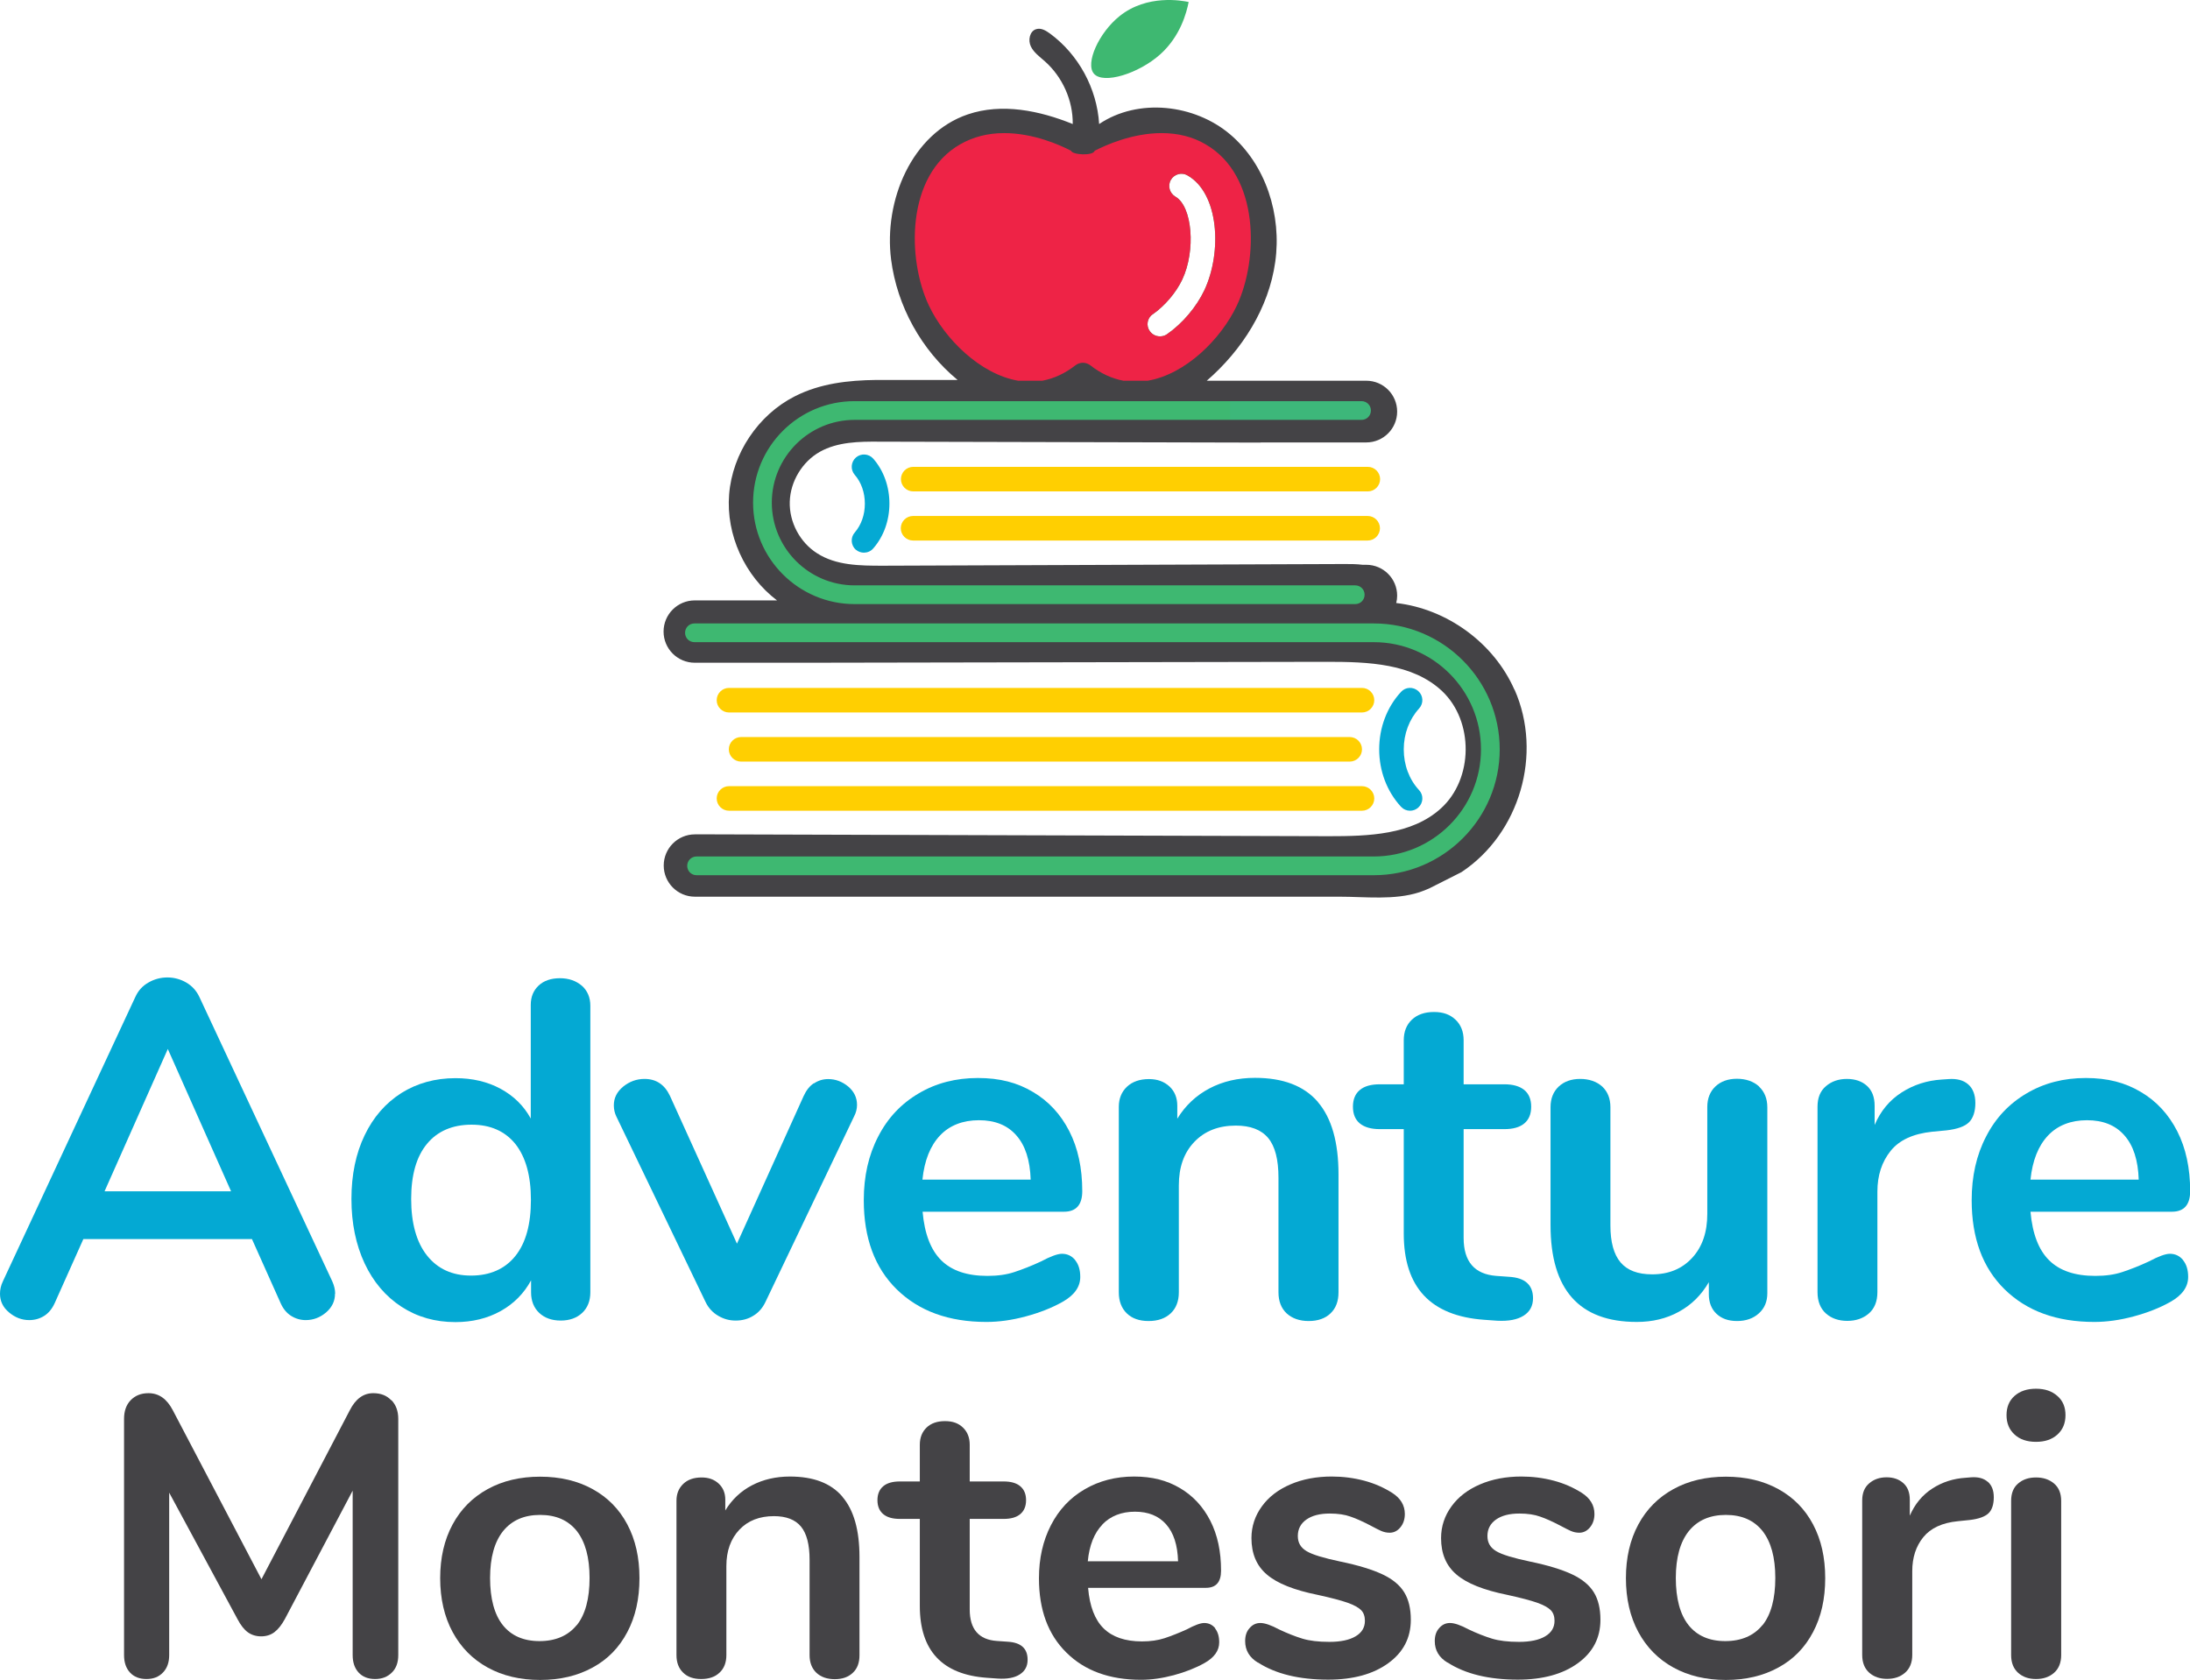 <?xml version="1.0" encoding="UTF-8"?> <svg xmlns="http://www.w3.org/2000/svg" id="Notes_and_Guides" data-name="Notes and Guides" viewBox="0 0 142.64 109.42"><defs><style> .cls-1 { fill: #ee2346; } .cls-2 { fill: #3db77a; } .cls-3 { fill: #04a9d3; } .cls-4 { fill: #98cfc1; } .cls-5 { fill: #ffcf01; } .cls-6 { fill: #444346; } .cls-7 { fill: #3eb871; } </style></defs><g><path class="cls-3" d="M21.82,84.27c0,.48-.19.88-.58,1.22-.39.33-.83.5-1.33.5-.33,0-.65-.09-.94-.27-.29-.18-.52-.45-.69-.83l-1.87-4.18H5.43l-1.87,4.18c-.17.37-.4.65-.69.83-.29.18-.61.27-.97.27-.48,0-.92-.17-1.31-.5-.4-.33-.59-.74-.59-1.22,0-.27.06-.54.19-.81l8.62-18.51c.19-.42.47-.73.86-.95.38-.22.8-.33,1.23-.33s.85.11,1.23.33c.38.22.67.54.86.95l8.65,18.51c.12.27.19.54.19.81ZM15.05,77.6l-4.12-9.27-4.12,9.27h8.24Z"></path><path class="cls-3" d="M37.89,64.2c.37.33.56.77.56,1.31v18.67c0,.56-.18,1.01-.53,1.34-.35.33-.82.5-1.4.5s-1.05-.17-1.4-.5c-.35-.33-.53-.78-.53-1.34v-.78c-.46.85-1.12,1.52-1.98,2-.86.48-1.85.72-2.95.72-1.31,0-2.48-.33-3.51-1-1.03-.67-1.83-1.61-2.4-2.82-.57-1.22-.86-2.62-.86-4.2s.29-2.97.86-4.15c.57-1.19,1.37-2.1,2.39-2.75,1.02-.64,2.2-.97,3.53-.97,1.1,0,2.08.23,2.93.69.85.46,1.51,1.1,1.97,1.94v-7.4c0-.52.17-.94.51-1.26.34-.32.81-.48,1.39-.48s1.06.17,1.44.5ZM33.57,81.81c.68-.85,1.01-2.07,1.01-3.65s-.34-2.79-1.01-3.64c-.68-.84-1.63-1.26-2.86-1.26s-2.22.42-2.9,1.25c-.69.83-1.03,2.03-1.03,3.59s.34,2.81,1.03,3.68c.69.87,1.64,1.31,2.87,1.31s2.21-.43,2.89-1.28Z"></path><path class="cls-3" d="M53.02,70.57c.28-.19.59-.28.92-.28.48,0,.91.16,1.3.48.38.32.58.72.58,1.2,0,.25-.06.5-.19.75l-5.77,12.08c-.19.4-.45.7-.8.91-.34.21-.72.31-1.14.31s-.78-.1-1.14-.31c-.36-.21-.64-.51-.83-.91l-5.81-12.08c-.1-.21-.16-.45-.16-.72,0-.48.2-.88.61-1.22.41-.33.87-.5,1.39-.5.75,0,1.3.36,1.65,1.09l4.37,9.64,4.34-9.61c.17-.37.39-.66.67-.84Z"></path><path class="cls-3" d="M70.03,82.09c.22.27.33.63.33,1.09,0,.65-.39,1.19-1.15,1.62-.71.4-1.51.71-2.4.95-.89.24-1.75.36-2.56.36-2.46,0-4.4-.71-5.84-2.12-1.44-1.41-2.15-3.35-2.15-5.81,0-1.56.31-2.94.94-4.15.62-1.21,1.5-2.14,2.64-2.81,1.13-.67,2.42-1,3.85-1s2.57.3,3.59.91c1.02.6,1.81,1.46,2.37,2.56.56,1.1.84,2.4.84,3.9,0,.89-.4,1.34-1.19,1.34h-9.21c.13,1.44.53,2.49,1.22,3.17.69.68,1.69,1.01,3,1.01.67,0,1.25-.08,1.76-.25.51-.17,1.09-.39,1.73-.69.62-.33,1.08-.5,1.37-.5.35,0,.64.14.86.41ZM61.22,73.97c-.63.67-1.01,1.62-1.14,2.87h7.05c-.04-1.27-.35-2.23-.94-2.89-.58-.66-1.39-.98-2.43-.98s-1.91.33-2.54,1Z"></path><path class="cls-3" d="M85.84,71.79c.89,1.04,1.34,2.61,1.34,4.71v7.68c0,.58-.17,1.04-.52,1.37-.34.33-.82.5-1.42.5s-1.08-.17-1.44-.5c-.35-.33-.53-.79-.53-1.37v-7.46c0-1.19-.22-2.05-.67-2.59-.45-.54-1.15-.81-2.11-.81-1.12,0-2.02.35-2.7,1.06-.68.71-1.01,1.65-1.01,2.84v6.96c0,.58-.18,1.04-.53,1.37-.35.33-.83.5-1.44.5s-1.08-.17-1.42-.5c-.34-.33-.52-.79-.52-1.37v-12.08c0-.54.18-.98.53-1.31.35-.33.83-.5,1.44-.5.54,0,.98.16,1.33.48.34.32.51.74.51,1.26v.84c.52-.85,1.22-1.51,2.09-1.97.87-.46,1.86-.69,2.97-.69,1.83,0,3.19.52,4.09,1.56Z"></path><path class="cls-3" d="M99.85,84.56c0,.5-.2.88-.61,1.14s-.98.37-1.73.33l-.84-.06c-3.5-.25-5.24-2.12-5.24-5.62v-6.8h-1.56c-.56,0-.99-.12-1.3-.37-.3-.25-.45-.61-.45-1.09s.15-.84.45-1.09c.3-.25.73-.37,1.3-.37h1.56v-2.87c0-.56.18-1.01.53-1.34.35-.33.83-.5,1.44-.5s1.05.17,1.4.5c.35.33.53.78.53,1.34v2.87h2.65c.56,0,.99.12,1.3.37.3.25.45.61.45,1.09s-.15.84-.45,1.09c-.3.25-.73.37-1.3.37h-2.65v7.09c0,1.54.71,2.36,2.12,2.47l.84.06c1.04.06,1.56.53,1.56,1.4Z"></path><path class="cls-3" d="M114.58,70.79c.35.33.53.78.53,1.34v12.11c0,.54-.18.98-.55,1.31-.36.33-.84.5-1.42.5s-1.01-.16-1.34-.47c-.33-.31-.5-.74-.5-1.28v-.78c-.48.83-1.12,1.47-1.94,1.92-.81.45-1.73.67-2.75.67-3.75,0-5.62-2.1-5.62-6.31v-7.68c0-.56.18-1.01.53-1.34.35-.33.82-.5,1.4-.5s1.08.17,1.44.5c.35.33.53.78.53,1.34v7.71c0,1.08.22,1.88.66,2.4.44.52,1.12.78,2.06.78,1.08,0,1.95-.36,2.61-1.08.66-.72.98-1.67.98-2.86v-6.96c0-.56.18-1.01.53-1.34.35-.33.82-.5,1.4-.5s1.08.17,1.44.5Z"></path><path class="cls-3" d="M128.19,70.63c.31.27.47.68.47,1.22s-.14.98-.41,1.25-.76.45-1.47.53l-.94.09c-1.23.13-2.13.54-2.7,1.25-.57.71-.86,1.59-.86,2.65v6.55c0,.6-.19,1.07-.56,1.39-.37.32-.84.48-1.4.48s-1.03-.16-1.39-.48c-.36-.32-.55-.79-.55-1.39v-12.08c0-.58.18-1.03.55-1.34.36-.31.82-.47,1.36-.47s.98.15,1.31.45c.33.3.5.73.5,1.3v1.25c.39-.92.98-1.62,1.76-2.12.78-.5,1.65-.78,2.61-.84l.44-.03c.54-.04.97.07,1.28.34Z"></path><path class="cls-3" d="M142.19,82.09c.22.27.33.63.33,1.09,0,.65-.39,1.19-1.15,1.62-.71.4-1.51.71-2.4.95-.89.24-1.75.36-2.56.36-2.46,0-4.4-.71-5.84-2.12-1.44-1.41-2.15-3.35-2.15-5.81,0-1.56.31-2.94.94-4.15.62-1.21,1.5-2.14,2.64-2.81,1.13-.67,2.42-1,3.85-1s2.57.3,3.59.91c1.02.6,1.81,1.46,2.37,2.56.56,1.1.84,2.4.84,3.9,0,.89-.4,1.34-1.19,1.34h-9.21c.13,1.44.53,2.49,1.22,3.17.69.68,1.69,1.01,3,1.01.67,0,1.25-.08,1.76-.25.51-.17,1.09-.39,1.73-.69.62-.33,1.08-.5,1.37-.5.35,0,.64.14.86.41ZM133.39,73.97c-.63.67-1.01,1.62-1.14,2.87h7.05c-.04-1.27-.35-2.23-.94-2.89-.58-.66-1.39-.98-2.43-.98s-1.91.33-2.54,1Z"></path></g><g><path class="cls-6" d="M25.5,91.21c.29.3.44.71.44,1.21v15.39c0,.49-.14.87-.42,1.14-.28.28-.64.42-1.09.42s-.81-.14-1.07-.42c-.26-.28-.39-.66-.39-1.14v-10.71l-4.42,8.37c-.21.38-.43.66-.68.85-.24.18-.53.27-.86.27s-.62-.09-.86-.26c-.24-.17-.47-.46-.68-.86l-4.45-8.24v10.58c0,.47-.13.85-.4,1.13-.27.29-.63.43-1.08.43s-.81-.14-1.07-.42-.39-.66-.39-1.14v-15.39c0-.5.14-.91.43-1.21.29-.3.67-.46,1.16-.46.68,0,1.2.37,1.59,1.12l5.77,11,5.75-11c.38-.75.89-1.12,1.53-1.12.49,0,.88.15,1.17.46Z"></path><path class="cls-6" d="M31.76,108.62c-.98-.54-1.74-1.31-2.28-2.31-.54-1-.81-2.18-.81-3.51s.27-2.5.81-3.5c.54-1,1.3-1.76,2.28-2.3.98-.54,2.12-.81,3.42-.81s2.44.27,3.42.81c.98.54,1.73,1.3,2.26,2.3.53,1,.79,2.16.79,3.5s-.26,2.51-.79,3.51c-.53,1.01-1.28,1.78-2.26,2.31-.98.54-2.12.81-3.42.81s-2.44-.27-3.42-.81ZM37.57,105.86c.55-.69.83-1.72.83-3.07s-.28-2.35-.83-3.06c-.56-.7-1.35-1.05-2.39-1.05s-1.84.35-2.41,1.05c-.56.7-.85,1.72-.85,3.06s.28,2.38.83,3.07c.55.69,1.35,1.04,2.39,1.04s1.86-.35,2.42-1.04Z"></path><path class="cls-6" d="M54.86,97.49c.75.87,1.12,2.18,1.12,3.93v6.4c0,.49-.14.87-.43,1.14-.29.28-.68.42-1.18.42s-.9-.14-1.2-.42c-.29-.28-.44-.66-.44-1.14v-6.22c0-.99-.19-1.71-.56-2.16-.37-.45-.96-.68-1.76-.68-.94,0-1.69.29-2.25.88-.56.59-.85,1.38-.85,2.37v5.8c0,.49-.15.87-.44,1.14-.29.28-.69.42-1.2.42s-.9-.14-1.18-.42c-.29-.28-.43-.66-.43-1.14v-10.06c0-.45.15-.81.44-1.09.29-.28.69-.42,1.2-.42.45,0,.82.13,1.11.4.29.27.43.62.43,1.05v.7c.43-.71,1.01-1.26,1.74-1.64.73-.38,1.55-.57,2.47-.57,1.53,0,2.66.43,3.41,1.3Z"></path><path class="cls-6" d="M66.93,108.12c0,.42-.17.73-.51.95-.34.22-.82.31-1.44.27l-.7-.05c-2.91-.21-4.37-1.77-4.37-4.68v-5.67h-1.3c-.47,0-.83-.1-1.08-.31-.25-.21-.38-.51-.38-.91s.13-.7.38-.91c.25-.21.61-.31,1.08-.31h1.3v-2.39c0-.47.15-.84.44-1.12.29-.28.69-.42,1.2-.42s.88.14,1.17.42c.29.28.44.65.44,1.12v2.39h2.21c.47,0,.83.1,1.08.31.25.21.38.51.38.91s-.13.7-.38.91c-.25.21-.61.31-1.08.31h-2.21v5.9c0,1.28.59,1.97,1.77,2.05l.7.05c.87.05,1.3.44,1.3,1.17Z"></path><path class="cls-6" d="M79.14,106.07c.18.23.27.53.27.91,0,.54-.32.99-.96,1.35-.59.33-1.26.59-2,.79-.75.2-1.46.3-2.13.3-2.05,0-3.67-.59-4.86-1.77-1.2-1.18-1.79-2.79-1.79-4.84,0-1.3.26-2.45.78-3.46.52-1.01,1.25-1.79,2.2-2.34.94-.55,2.02-.83,3.21-.83s2.14.25,2.99.75c.85.5,1.51,1.21,1.98,2.13.47.92.7,2,.7,3.25,0,.75-.33,1.12-.99,1.12h-7.67c.1,1.2.44,2.08,1.01,2.64.57.56,1.4.85,2.5.85.55,0,1.04-.07,1.47-.21.42-.14.91-.33,1.44-.57.52-.28.9-.42,1.14-.42.29,0,.53.11.72.34ZM71.8,99.31c-.53.55-.85,1.35-.95,2.39h5.88c-.03-1.06-.29-1.86-.78-2.41-.49-.55-1.16-.82-2.03-.82s-1.59.28-2.12.83Z"></path><path class="cls-6" d="M81.93,108.3c-.55-.33-.83-.8-.83-1.4,0-.35.09-.63.29-.85.19-.22.42-.33.7-.33.29,0,.7.14,1.22.42.55.26,1.06.46,1.52.6.46.14,1.04.21,1.76.21s1.3-.12,1.7-.36c.41-.24.61-.58.61-1.01,0-.29-.08-.53-.25-.7-.17-.17-.46-.33-.88-.48-.43-.15-1.07-.32-1.94-.51-1.54-.31-2.65-.75-3.32-1.33-.67-.57-1-1.36-1-2.37,0-.76.23-1.45.68-2.07.45-.62,1.07-1.09,1.86-1.43.79-.34,1.69-.51,2.69-.51.73,0,1.43.09,2.11.27.68.18,1.28.45,1.82.79.55.35.83.81.83,1.38,0,.35-.1.64-.29.87-.19.23-.42.35-.7.35-.19,0-.38-.04-.56-.12-.18-.08-.41-.2-.69-.35-.5-.26-.94-.46-1.3-.58-.36-.13-.81-.2-1.35-.2-.64,0-1.15.13-1.52.39-.37.26-.56.62-.56,1.07s.19.76.57.99c.38.23,1.12.45,2.21.68,1.16.24,2.07.52,2.73.83.66.31,1.13.7,1.42,1.17.29.47.43,1.07.43,1.79,0,1.18-.49,2.12-1.47,2.83-.98.71-2.28,1.07-3.91,1.07-1.89,0-3.42-.37-4.58-1.12Z"></path><path class="cls-6" d="M94.28,108.3c-.55-.33-.83-.8-.83-1.4,0-.35.09-.63.29-.85.19-.22.42-.33.7-.33.29,0,.7.14,1.22.42.55.26,1.06.46,1.52.6.46.14,1.04.21,1.76.21s1.3-.12,1.7-.36c.41-.24.61-.58.61-1.01,0-.29-.08-.53-.25-.7-.17-.17-.46-.33-.88-.48-.43-.15-1.07-.32-1.94-.51-1.54-.31-2.65-.75-3.32-1.33-.67-.57-1-1.36-1-2.37,0-.76.23-1.45.68-2.07.45-.62,1.07-1.09,1.86-1.43.79-.34,1.69-.51,2.69-.51.73,0,1.43.09,2.11.27.68.18,1.28.45,1.82.79.55.35.83.81.83,1.38,0,.35-.1.64-.29.87-.19.23-.42.35-.7.35-.19,0-.38-.04-.56-.12-.18-.08-.41-.2-.69-.35-.5-.26-.94-.46-1.3-.58-.36-.13-.81-.2-1.35-.2-.64,0-1.15.13-1.52.39-.37.26-.56.62-.56,1.07s.19.76.57.99c.38.23,1.12.45,2.21.68,1.16.24,2.07.52,2.73.83.66.31,1.13.7,1.42,1.17.29.47.43,1.07.43,1.79,0,1.18-.49,2.12-1.47,2.83-.98.71-2.28,1.07-3.91,1.07-1.89,0-3.42-.37-4.58-1.12Z"></path><path class="cls-6" d="M108.99,108.62c-.98-.54-1.74-1.31-2.28-2.31-.54-1-.81-2.18-.81-3.51s.27-2.5.81-3.5c.54-1,1.3-1.76,2.28-2.3.98-.54,2.12-.81,3.42-.81s2.44.27,3.42.81c.98.54,1.73,1.3,2.26,2.3.53,1,.79,2.16.79,3.5s-.26,2.51-.79,3.51c-.53,1.01-1.28,1.78-2.26,2.31-.98.54-2.12.81-3.42.81s-2.44-.27-3.42-.81ZM114.8,105.86c.55-.69.83-1.72.83-3.07s-.28-2.35-.83-3.06c-.56-.7-1.35-1.05-2.39-1.05s-1.84.35-2.41,1.05c-.56.7-.85,1.72-.85,3.06s.28,2.38.83,3.07c.55.69,1.35,1.04,2.39,1.04s1.86-.35,2.42-1.04Z"></path><path class="cls-6" d="M129.47,96.52c.26.23.39.56.39,1.01s-.11.82-.34,1.04-.63.37-1.22.44l-.78.08c-1.02.1-1.77.45-2.25,1.04-.48.59-.72,1.33-.72,2.21v5.46c0,.5-.16.89-.47,1.16-.31.27-.7.4-1.17.4s-.85-.13-1.16-.4c-.3-.27-.46-.65-.46-1.16v-10.06c0-.49.15-.86.46-1.12.3-.26.68-.39,1.13-.39s.81.13,1.09.38c.28.25.42.61.42,1.08v1.04c.33-.76.82-1.35,1.47-1.77.65-.42,1.37-.65,2.17-.7l.36-.03c.45-.03.81.06,1.07.29Z"></path><path class="cls-6" d="M131.21,93.44c-.35-.32-.52-.74-.52-1.26s.17-.94.52-1.25c.35-.31.81-.47,1.4-.47s1.04.16,1.39.47c.36.31.53.73.53,1.25s-.17.94-.52,1.26c-.35.32-.81.48-1.4.48s-1.06-.16-1.4-.48ZM131.45,108.97c-.3-.27-.46-.65-.46-1.16v-10.04c0-.5.15-.88.46-1.14.3-.26.69-.39,1.16-.39s.86.13,1.17.39.47.64.47,1.14v10.04c0,.5-.16.89-.47,1.16-.31.27-.7.4-1.17.4s-.85-.13-1.16-.4Z"></path></g><g><rect class="cls-2" x="79.82" y="26.05" width="10.4" height="1.57"></rect><path class="cls-7" d="M75.57,3.54c1.31-1.18,1.71-2.7,1.85-3.41-.42-.09-2.71-.52-4.5.92-1.35,1.08-2.25,3.08-1.67,3.75.61.71,2.92,0,4.33-1.27Z"></path><rect class="cls-4" x="79.37" y="38.39" width="10.52" height=".82" rx=".35" ry=".35"></rect><path class="cls-7" d="M89.88,40.01v-2.4h-34.63c-1.7,0-3.28-.96-4.03-2.49-1.74-3.56.86-7.11,4.25-7.11h24.64v-2.4h-5.32c2.79-.43,5.33-2.92,6.48-5.36,1.68-3.55,1.52-9.31-2.36-11.54-3.72-2.14-8.21.51-8.39.62-.18-.11-4.67-2.76-8.39-.62-3.88,2.23-4.04,7.99-2.36,11.54,1.15,2.44,3.69,4.93,6.48,5.36h-11.19c-3.75,0-6.79,3.04-6.79,6.79v.41c0,3.98,3.22,7.2,7.2,7.2h-11.19v2.36h45.79c2.13,0,4.66,1.56,5.55,3.5,2.16,4.71-1.29,9.35-5.76,9.35h-45.58v2.08c.21.12.42.22.64.32h45.17c3.48,0,6.64-2.09,7.92-5.32,2.47-6.26-2.15-12.28-8.12-12.28ZM75.1,20.46c.78-.55,1.5-1.4,1.9-2.24.9-1.9.66-4.78-.44-5.41-.38-.22-.52-.71-.3-1.09.22-.38.71-.52,1.09-.29,2.05,1.17,2.26,4.99,1.09,7.48-.51,1.08-1.42,2.16-2.43,2.86-.14.1-.3.14-.46.14-.26,0-.5-.12-.66-.34-.26-.36-.17-.86.2-1.11ZM70.52,24.44c.56.43,1.43.97,2.56,1.16h-5.12c1.13-.19,2-.73,2.56-1.16Z"></path><path class="cls-1" d="M70.52,24.44c.56.43,1.43.97,2.56,1.16h1.71c2.79-.43,5.33-2.92,6.48-5.36,1.68-3.55,1.52-9.31-2.36-11.54-3.72-2.14-8.21.51-8.39.62-.18-.11-4.67-2.76-8.39-.62-3.88,2.23-4.04,7.99-2.36,11.54,1.15,2.44,3.69,4.93,6.48,5.36h1.71c1.13-.19,2-.73,2.56-1.16ZM75.1,20.46c.78-.55,1.5-1.4,1.9-2.24.9-1.9.66-4.78-.44-5.41-.38-.22-.52-.71-.3-1.09.22-.38.71-.52,1.09-.29,2.05,1.17,2.26,4.99,1.09,7.48-.51,1.08-1.42,2.16-2.43,2.86-.14.1-.3.14-.46.14-.26,0-.5-.12-.66-.34-.26-.36-.17-.86.2-1.11Z"></path><path class="cls-5" d="M89.09,30.41h-29.61c-.44,0-.8.36-.8.8s.36.8.8.8h29.61c.44,0,.8-.36.8-.8s-.36-.8-.8-.8Z"></path><path class="cls-5" d="M89.08,33.61h-29.61c-.44,0-.8.36-.8.8s.36.8.8.8h29.61c.44,0,.8-.36.8-.8s-.36-.8-.8-.8Z"></path><path class="cls-3" d="M55.75,35.81c.15.13.34.19.52.19.22,0,.45-.09.61-.28.68-.78,1.05-1.82,1.05-2.92s-.37-2.14-1.05-2.92c-.29-.33-.79-.37-1.13-.08-.33.29-.37.79-.08,1.13.43.49.66,1.16.66,1.88s-.23,1.38-.66,1.88c-.29.33-.25.84.08,1.13Z"></path><path class="cls-5" d="M87.91,48.01h-39.64c-.44,0-.8.36-.8.8s.36.8.8.8h39.64c.44,0,.8-.36.8-.8s-.36-.8-.8-.8Z"></path><path class="cls-5" d="M89.51,45.61c0-.44-.36-.8-.8-.8h-41.23c-.44,0-.8.36-.8.8s.36.8.8.8h41.23c.44,0,.8-.36.8-.8Z"></path><path class="cls-5" d="M47.48,52.81h41.23c.44,0,.8-.36.8-.8s-.36-.8-.8-.8h-41.23c-.44,0-.8.36-.8.8s.36.8.8.8Z"></path><path class="cls-3" d="M92.38,45.02c-.33-.3-.83-.28-1.13.05-.92,1-1.42,2.33-1.42,3.74s.5,2.74,1.42,3.74c.16.17.37.26.59.26.19,0,.39-.07.54-.21.33-.3.35-.81.05-1.13-.65-.7-1-1.65-1-2.66s.36-1.96,1-2.66c.3-.33.28-.83-.05-1.13Z"></path><path class="cls-6" d="M98.64,44.93c-1.34-3.05-4.39-5.27-7.7-5.65.04-.16.06-.32.06-.48,0-1.11-.9-2.01-2.01-2.01h-.24c-.39-.05-.78-.05-1.17-.05l-30.09.11c-1.47,0-3.03-.01-4.27-.81-1.12-.71-1.82-2.03-1.78-3.36.04-1.32.81-2.6,1.96-3.25,1.16-.65,2.55-.67,3.88-.66,8.28.02,16.55.04,24.83.06,0,0,0,0,0-.01h6.88c1.11,0,2.01-.9,2.01-2.01s-.9-2.01-2.01-2.01h-10.39c2.3-1.99,4.04-4.73,4.46-7.74.43-3.03-.6-6.32-2.93-8.3s-6-2.39-8.54-.68c-.14-2.31-1.34-4.53-3.21-5.9-.26-.19-.58-.38-.89-.28-.43.13-.54.72-.35,1.12.19.4.57.67.91.97,1.15,1.02,1.84,2.55,1.82,4.09-2.17-.88-4.62-1.38-6.83-.63-3.66,1.24-5.49,5.62-5,9.46.39,3.03,1.97,5.89,4.33,7.84h-5.28c-1.86.02-3.68.23-5.33,1.07-2.38,1.21-4.06,3.72-4.27,6.39-.21,2.63,1.02,5.31,3.12,6.9h-5.36c-1.12,0-2.03.91-2.03,2.03s.91,2.03,2.03,2.03h7.25s0,0,0,0c11.32-.02,22.64-.04,33.96-.06,2.64,0,5.55.1,7.47,1.91,2.07,1.96,2.04,5.71-.07,7.63-1.9,1.74-4.75,1.82-7.32,1.82-13.33-.04-26.66-.08-39.99-.12-.12,0-.25,0-.37,0h-.92c-1.12,0-2.03.91-2.03,2.03s.91,2.03,2.03,2.03h1.1s0,0,0,0c5.02,0,10.03,0,15.05,0,6.73,0,13.45,0,20.18,0,1.88,0,3.77,0,5.65,0,1.69,0,3.58.24,5.21-.29.22-.07.43-.16.64-.25l2.1-1.06c3.8-2.52,5.3-7.71,3.46-11.88ZM60.5,19.9c-1.42-3-1.51-8.47,2.04-10.5.84-.48,1.8-.73,2.86-.73,1.92,0,3.65.78,4.36,1.15.08.27,1.44.35,1.54,0,.72-.37,2.45-1.15,4.36-1.15,1.06,0,2.03.24,2.86.73,3.54,2.04,3.45,7.5,2.04,10.5-1.03,2.18-3.33,4.48-5.81,4.9h-1.58c-.75-.14-1.47-.47-2.15-1-.14-.11-.32-.17-.49-.17s-.35.06-.49.17c-.68.53-1.4.86-2.15,1h-1.58c-2.47-.43-4.78-2.72-5.81-4.9ZM89.48,57.01h-44.11c-.34,0-.61-.27-.61-.61s.27-.61.61-.61h44.11c3.85,0,6.98-3.13,6.98-6.98s-3.13-6.98-6.98-6.98h-44.25c-.34,0-.61-.27-.61-.61s.27-.61.61-.61h44.25c4.52,0,8.2,3.68,8.2,8.2s-3.68,8.2-8.2,8.2ZM88.27,39.35h-32.61c-3.64,0-6.61-2.96-6.61-6.61s2.96-6.61,6.61-6.61h33.02c.34,0,.61.27.61.61s-.27.61-.61.61h-33.02c-2.97,0-5.39,2.42-5.39,5.39s2.42,5.39,5.39,5.39h32.61c.34,0,.61.27.61.61s-.27.61-.61.61Z"></path></g></svg> 